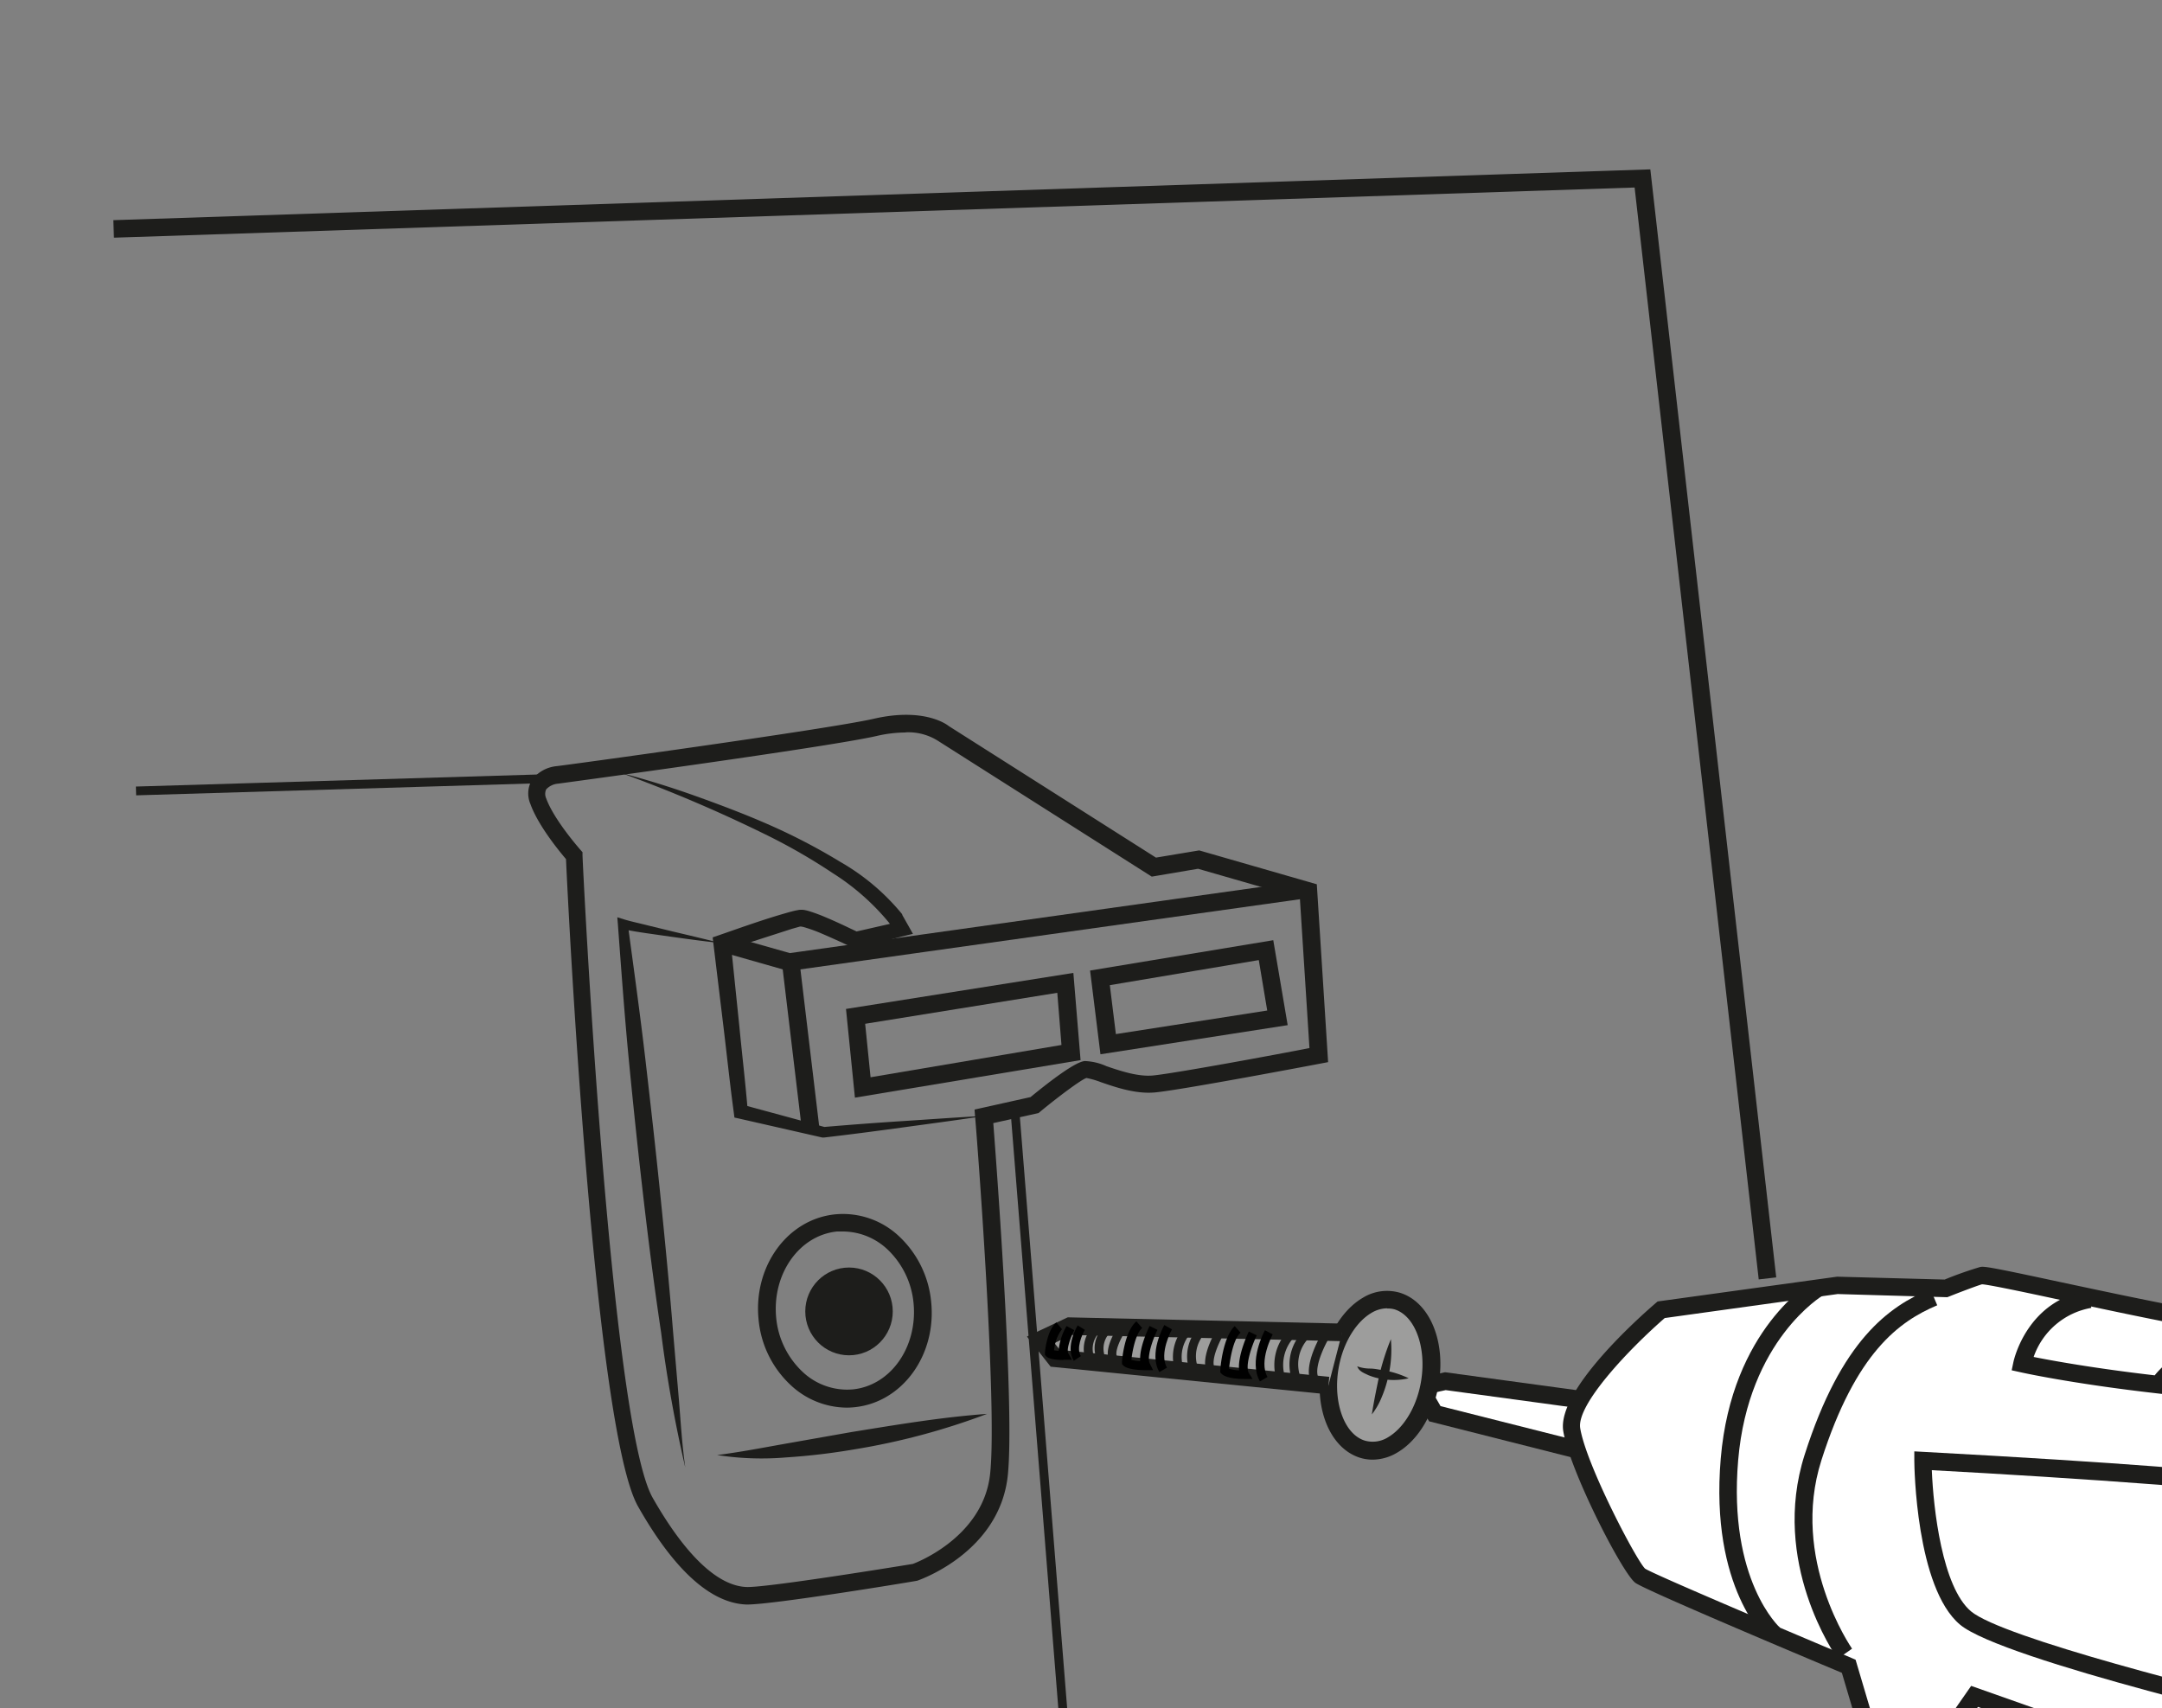 <svg id="Vrstva_1" data-name="Vrstva 1" xmlns="http://www.w3.org/2000/svg" xmlns:xlink="http://www.w3.org/1999/xlink" viewBox="0 0 300 237"><rect x="0" y="0" width="300" height="237" fill="#808080" stroke="none"/><defs><style>.cls-1{fill:none;}.cls-2{fill:#1d1d1b;}.cls-3{clip-path:url(#clip-path);}.cls-4{clip-path:url(#clip-path-2);}.cls-5{clip-path:url(#clip-path-3);}.cls-6{fill:#fff;}.cls-7{fill:#9d9d9c;}</style><clipPath id="clip-path"><polygon class="cls-1" points="319.92 261.64 253.27 274.63 159.36 155.95 330.35 105.92 319.92 261.64"/></clipPath><clipPath id="clip-path-2"><rect class="cls-1" x="151.57" y="80.32" width="154.53" height="228.34" transform="translate(6.77 396.68) rotate(-82.68)"/></clipPath><clipPath id="clip-path-3"><rect class="cls-1" x="144.67" y="163.67" width="208.1" height="156.32" transform="translate(-22.83 457.71) rotate(-82.68)"/></clipPath></defs><path class="cls-2" d="M103.74,222.64h-.2c-4.92-.2-10-4.78-15-13.6-6.07-10.65-9.7-82.93-10-89.83-.94-1.1-3.87-4.67-4.93-7.62a3.71,3.71,0,0,1,.2-3.37,4.88,4.88,0,0,1,3.41-1.91c.33,0,37.49-5.09,44-6.57,7.1-1.64,10.28.88,10.42,1L160.4,119l6-1,16.32,4.7,1.57,24.68-1.06.2c-.78.15-19.16,3.64-22.93,4-2.67.26-5.48-.71-7.54-1.42a11.94,11.94,0,0,0-2-.58c-.68.19-3.89,2.58-6.43,4.68l-.23.19-6.27,1.39c.5,6.53,3,39.91,2,49-1.19,10.51-12.09,14.34-12.56,14.5C125.08,219.73,107.29,222.63,103.74,222.64Zm21.92-121a17.91,17.91,0,0,0-4,.48c-6.59,1.52-42.7,6.42-44.23,6.62a2.52,2.52,0,0,0-1.64.79,1.5,1.5,0,0,0,0,1.25c1.08,3,4.72,7.1,4.75,7.14l.29.33,0,.43c0,.78,3.79,78.71,9.74,89.16,4.52,7.93,9,12.21,13,12.37,2.4.11,17.46-2.28,23.09-3.2h0s9.71-3.48,10.72-12.42c1.09-9.63-2-49.17-2.07-49.57l-.08-1.06,7.77-1.73c2.77-2.27,6.23-4.91,7.53-5a8,8,0,0,1,3,.71c1.85.63,4.38,1.5,6.5,1.29,3.16-.32,17.62-3,21.67-3.8l-1.33-20.81-14.13-4.07-6.42,1.09-29.74-18.89A7.7,7.7,0,0,0,125.66,101.62Z"/><path class="cls-2" d="M117.47,195.32a11.47,11.47,0,0,1-7.8-3.17,14.18,14.18,0,0,1-4.41-9.06c-.74-7.38,4-13.92,10.63-14.59a11.36,11.36,0,0,1,8.92,3.1,14.27,14.27,0,0,1,4.4,9.06c.75,7.38-4,13.93-10.62,14.6A10.51,10.51,0,0,1,117.47,195.32ZM117,170.88c-.28,0-.57,0-.86,0-5.26.54-9,5.89-8.44,11.93a11.81,11.81,0,0,0,3.63,7.51,9,9,0,0,0,7,2.47c5.27-.53,9-5.88,8.44-11.92a11.79,11.79,0,0,0-3.63-7.51A9.08,9.08,0,0,0,117,170.88Z"/><path class="cls-2" d="M100,130.86c-2.3-.25-4.59-.56-6.87-.88l-3.43-.49c-1.18-.18-2.21-.32-3.52-.64l.92-.71c.84,6.28,1.72,12.54,2.45,18.83s1.44,12.57,2.08,18.86,1.25,12.59,1.76,18.9l.81,9.46c.26,3.15.44,6.31.89,9.44a185.58,185.58,0,0,1-3.35-18.71c-.94-6.26-1.74-12.54-2.47-18.83s-1.39-12.58-2-18.88-1.06-12.61-1.53-18.93l-.08-1,1,.31c.91.28,2.16.54,3.24.82l3.36.82C95.46,129.75,97.71,130.28,100,130.86Z"/><path class="cls-2" d="M86.16,107.25c3.53.92,7,2,10.46,3.24s6.87,2.53,10.2,4a83.59,83.59,0,0,1,9.79,5.11,30.85,30.85,0,0,1,8.58,7.26l0,0,0,.08.79,1.4.7,1.24-1.41.34L119,131.54l-.39.09-.37-.18c-1.46-.69-2.95-1.37-4.43-2a21.43,21.43,0,0,0-2.18-.78,3.81,3.81,0,0,0-.45-.1s0,0,0,0l-.18,0-1.1.31-9.31,3,.79-1.24,1.21,11.75c.38,3.91.84,7.82,1.17,11.75l-.73-.85,11.42,3.1h-.25c3.74-.32,7.47-.6,11.22-.84s7.48-.52,11.23-.71c-3.71.57-7.43,1.06-11.15,1.57s-7.43,1-11.15,1.43l-.12,0-.13,0-11.55-2.63-.64-.14-.09-.7c-.53-3.9-.94-7.82-1.41-11.72L99,131l-.11-.93.9-.31c3.11-1.08,6.19-2.19,9.4-3.1.41-.12.81-.23,1.28-.33l.43-.08a5.68,5.68,0,0,1,.59,0,6,6,0,0,1,.75.17,23.89,23.89,0,0,1,2.44.91c1.55.65,3,1.36,4.54,2.09l-.76-.08,6.41-1.46-.71,1.59-.76-1.41.08.12a32.68,32.68,0,0,0-7.89-7,81,81,0,0,0-9.37-5.39A199.73,199.73,0,0,0,86.16,107.25Z"/><path class="cls-2" d="M99.51,201.9c3.17-.4,6.25-1,9.35-1.55l9.29-1.64c6.22-1,12.43-2.06,18.81-2.52a95,95,0,0,1-18.4,4.92,90.8,90.8,0,0,1-9.48,1.12A40.38,40.38,0,0,1,99.51,201.9Z"/><polygon class="cls-2" points="109.42 134.74 99.83 132.01 100.49 129.67 109.6 132.25 180.37 122.31 180.71 124.73 109.42 134.74"/><rect class="cls-2" x="109.89" y="133.81" width="2.44" height="22.78" transform="translate(-16.45 14.22) rotate(-6.82)"/><path class="cls-2" d="M118.63,152.31,117.39,140l31.55-5,1,12.1Zm1.42-10.25.75,7.42L147.29,145l-.58-7.24Z"/><path class="cls-2" d="M152.7,146.29l-1.44-11.62,25.42-4.21,2,11.79ZM154,136.7l.84,6.79,21-3.27-1.17-7Z"/><polygon class="cls-2" points="244.04 177.53 226.82 26.02 15.81 32.98 15.73 30.55 229 23.5 246.47 177.25 244.04 177.53"/><ellipse class="cls-2" cx="117.81" cy="181.97" rx="6.07" ry="6.09"/><g class="cls-3"><g class="cls-4"><g class="cls-5"><polyline class="cls-6" points="219.42 194.22 200.56 191.65 196.94 192.45 199.1 196.17 218.94 201.18"/><polygon class="cls-2" points="218.65 202.37 198.3 197.22 195.05 191.62 200.51 190.41 219.59 193.01 219.26 195.43 200.61 192.89 198.83 193.28 199.89 195.11 219.24 200 218.65 202.37"/><path class="cls-6" d="M355.6,195.76S318.35,183.32,313.74,184s-37.6-7.27-38.74-7-5,1.77-5,1.77l-15-.41-24.54,3.39s-13.27,11.4-12.42,16.63,8.09,19.22,9.51,20.26,28.94,12.58,28.94,12.58l6.89,23.21a28.72,28.72,0,0,0,7.66,3.73c4.47,1.38,9.29,5.74,6.74,22.56s8,10.77,8,10.77l3.48,33.45,2.48,45.19,2.56,18.4,49.16-5.1s-.07-7.1-.42-8.72,2.13-40.45-4.83-64-9.5-43.3-6-49.15c10.5.39,14.83-.23,14.83-.23l5.75-10.41,9.29-2.4a41,41,0,0,0,3.12-21C363.68,216.33,360.77,201.73,355.6,195.76Z"/><path class="cls-2" d="M293.32,389.85l-2.71-19.58L288.11,325l-3.3-31.74c-1.54.53-3.88.94-5.8-.37-2.59-1.77-3.37-5.81-2.38-12.35,2.81-18.52-3.74-20.55-5.89-21.22a29.72,29.72,0,0,1-8-3.91l-.33-.24-6.83-23.05c-5.63-2.36-27.25-11.46-28.66-12.49-1.81-1.33-9.11-15.59-10-21.05-.92-5.62,10.52-15.78,12.82-17.76l.27-.23,24.91-3.44,14.92.4a51.63,51.63,0,0,1,4.92-1.74c.56-.12,1.41,0,10.95,2.05,9.39,2,25.08,5.37,27.87,5,4.77-.71,38.58,10.52,42.42,11.8l.32.11.22.25c4.28,4.93,7.62,15.83,9.93,32.38a41.91,41.91,0,0,1-3.23,21.71l-.24.51L353.64,252l-5.78,10.49-.61.08c-.17,0-4.34.6-14.27.27-2.73,6.17-.19,25,6.47,47.55,5.72,19.35,5.12,48.84,4.9,59.94-.05,2.07-.08,3.85,0,4.18a83.9,83.9,0,0,1,.44,8.92v1.11Zm-6.45-100.36,3.67,35.3L293,370l2.38,17.14,46.89-4.87a72.32,72.32,0,0,0-.38-7.35,32.36,32.36,0,0,1,0-4.71c.23-11,.82-40.21-4.79-59.19-7.2-24.37-9.52-44.05-5.9-50.12l.37-.63.72,0a112.42,112.42,0,0,0,14-.15L352,249.87l9.23-2.38c.9-2.12,4.09-10.56,2.8-19.82-2.18-15.56-5.34-26.22-9.16-30.86-14.32-4.78-37.85-12.05-41-11.6s-14.77-2-28.74-5c-4.64-1-9.43-2-10.11-2-.56.15-3.14,1.12-4.58,1.7l-.24.09L255,179.56l-24,3.33c-4.93,4.29-12.26,12-11.73,15.28.83,5.1,7.82,18.39,9,19.49,1.19.78,18.23,8,28.68,12.41l.53.23,6.92,23.35a28.47,28.47,0,0,0,7,3.32c7.21,2.23,9.69,10.06,7.58,23.92-.8,5.28-.32,8.82,1.34,10s4,0,4.87-.44Z"/><path class="cls-2" d="M255,230.17c-.39-.54-9.35-13.4-4.59-28.3,5.09-15.94,11.68-20.58,17.45-23l.95,2.25c-5.26,2.22-11.28,6.51-16.07,21.5-4.38,13.72,4.16,26,4.25,26.15Z"/><path class="cls-2" d="M322.52,240.73l-1.55-.36c-1.76-.41-43.14-10-49-14.94-6.11-5.13-6.34-22-6.34-22.74l0-1.3,1.3.07c55.44,3,56.1,4.74,56.46,5.69l.28.75-.61.7c-1,1.63-1.06,16.83-.54,30.53ZM268.06,204c.21,5.31,1.44,16.23,5.44,19.59,4.34,3.65,33.64,11.06,46.46,14.07-.35-9.95-.6-24.62.69-29.4C315.2,206.92,286.73,205,268.06,204Z"/><path class="cls-2" d="M300.17,193.44l-.78-.09c-12.06-1.37-19-2.93-19.07-2.95l-1.18-.26.25-1.18c.08-.35,1.93-8.57,10.43-9.9l.37,2.42a10.35,10.35,0,0,0-8,6.81c2.45.49,8.27,1.56,16.8,2.55,2.8-3.56,10.7-7.49,11.64-8l1.08,2.19c-2.55,1.25-9.5,5.06-11.1,7.69Z"/><path class="cls-2" d="M245.42,227.71c-.34-.28-8.17-7.29-6.65-25.31s12.54-24.52,13-24.79l1.21,2.12c-.1.06-10.37,6.18-11.79,22.88s5.74,23.2,5.82,23.26Z"/><polygon class="cls-2" points="324.76 254.6 274.46 236.85 268.71 245.1 266.71 243.7 273.52 233.93 322.4 251.18 323.05 225.52 325.49 225.58 324.76 254.6"/></g></g></g><ellipse class="cls-7" cx="191.49" cy="190.83" rx="10.58" ry="7.02" transform="translate(-29.66 346.32) rotate(-80.01)"/><path class="cls-2" d="M190.48,202.54a5.92,5.92,0,0,1-1.72-.25c-4.4-1.34-6.68-7.38-5.2-13.78h0c.87-3.77,2.95-6.92,5.56-8.44a6.38,6.38,0,0,1,5.1-.7c4.4,1.33,6.68,7.38,5.2,13.77-.87,3.77-2.95,6.92-5.56,8.43A6.71,6.71,0,0,1,190.48,202.54Zm2-21a4.31,4.31,0,0,0-2.17.63c-2,1.18-3.68,3.74-4.4,6.86h0c-1.16,5,.46,10,3.52,10.88a4,4,0,0,0,3.18-.48c2-1.18,3.68-3.75,4.4-6.87,1.16-5-.46-9.95-3.52-10.88A3.34,3.34,0,0,0,192.51,181.57Z"/><polyline class="cls-7" points="186.24 184.88 148.41 184.02 144.41 185.91 146.43 188.48 184.33 192.26"/><polygon class="cls-2" points="184.21 193.47 145.79 189.64 142.5 185.46 148.16 182.79 186.26 183.66 186.21 186.1 148.68 185.24 146.31 186.36 147.07 187.31 184.45 191.05 184.21 193.47"/><path class="cls-2" d="M193,185.82a16.55,16.55,0,0,1-.42,5.44,16.12,16.12,0,0,1-.85,2.6,9.87,9.87,0,0,1-1.37,2.4c.28-1.83.64-3.54,1-5.28A34.13,34.13,0,0,1,193,185.82Z"/><path class="cls-2" d="M195.47,191.25a9.28,9.28,0,0,1-3.78.08,8.47,8.47,0,0,1-1.83-.52c-.54-.27-1.29-.51-1.53-1.22a5.22,5.22,0,0,0,1.76.31c.61,0,1.2.14,1.81.23A12.73,12.73,0,0,1,195.47,191.25Z"/><path class="cls-2" d="M181.72,192.56a3.38,3.38,0,0,1-1.75-.7l.7-1a3.11,3.11,0,0,0,1,.46,1.62,1.62,0,0,0,0-.33c-.44-2.28,1.68-5.86,1.77-6l1,.63c-.55.92-1.91,3.63-1.62,5.15q.22,1.18-.45,1.62A1.14,1.14,0,0,1,181.72,192.56Zm-.11-1.12Z"/><path class="cls-2" d="M181,192.28l-1,0c-2-.06-2.53-.43-2.76-.7l-.17-.2v-.17a6.87,6.87,0,0,1,1.5-6.38l.87.86a5.67,5.67,0,0,0-1.21,5.12,3.48,3.48,0,0,0,.91.19,6.54,6.54,0,0,1,1.92-6.49l.41-.29.8.66-.29.49-.43-.27.21.41a5.24,5.24,0,0,0-1.17,5.92Zm0-7.61.49.31Z"/><path d="M174.83,191.68c-1.62-2.79.6-6.93.69-7.1l1.08.58s-2,3.71-.72,5.91Z"/><path d="M173.81,191.35h-1c-2.36,0-3.08-.5-3.28-.7l-.2-.2,0-.27c0-.48.39-4.67,2-6.17l.81.91c-1,.89-1.46,3.59-1.6,5a5.49,5.49,0,0,0,1.4.23c-.23-2,1.16-5,1.35-5.39l1.1.53c-.71,1.47-1.64,4.2-1.11,5.22Z"/><path class="cls-2" d="M167.38,191.18a3.36,3.36,0,0,1-1.65-.63l.69-1a3,3,0,0,0,.85.41,1.48,1.48,0,0,0,0-.24c-.39-2.06,1.49-5.17,1.7-5.52l1,.64c-.52.84-1.8,3.3-1.54,4.65A1.36,1.36,0,0,1,168,191,1.17,1.17,0,0,1,167.38,191.18Z"/><path class="cls-2" d="M166.77,190.93l-1,0c-1.87,0-2.38-.37-2.62-.64l-.18-.21v-.17a6.22,6.22,0,0,1,1.45-5.85l.86.87a4.92,4.92,0,0,0-1.16,4.57,3.26,3.26,0,0,0,.78.16,5.92,5.92,0,0,1,1.85-5.9l.41-.29.45.31.36.36-.3.48-.43-.28.21.42a4.65,4.65,0,0,0-1.1,5.31Zm-2.58-1.1h0Z"/><path d="M160.88,190.39c-1.53-2.56.59-6.37.68-6.53l1.06.6s-1.85,3.35-.69,5.31Z"/><path d="M160,190.12h-1c-2.23,0-2.92-.44-3.11-.63l-.2-.2,0-.28c0-.44.38-4.28,2-5.66l.8.92c-.91.8-1.36,3.17-1.5,4.42a5.79,5.79,0,0,0,1.23.19c-.17-1.88,1.13-4.55,1.3-4.89l1.09.54c-.71,1.43-1.51,3.84-1.06,4.69Z"/><path class="cls-2" d="M154,189.41a2.81,2.81,0,0,1-1.32-.46l.66-1a3,3,0,0,0,.4.2c-.23-1.56,1.19-3.78,1.36-4l1,.67c-.54.82-1.33,2.42-1.17,3.23a1.11,1.11,0,0,1-.37,1.26A1,1,0,0,1,154,189.41Z"/><path class="cls-2" d="M153.82,189.24l-1,0c-1.49,0-1.91-.27-2.11-.51l-.18-.21v-.17a4.52,4.52,0,0,1,1.19-4.36l.82.87a4,4,0,0,1,.95-1.1l.42-.3.8.69-.31.47-.43-.31.23.44a3.15,3.15,0,0,0-.82,3.62Zm-2.06-.92h0Zm-.06-.43a1.18,1.18,0,0,0,.28.05,4.06,4.06,0,0,1,.52-3A3.25,3.25,0,0,0,151.7,187.89Zm1.72-4,.49.34Z"/><path d="M149,188.82c-1.22-1.94.47-4.79.54-4.91l1,.62c-.39.65-1.24,2.56-.56,3.64Z"/><path d="M147.56,188.71c-1.59,0-2.15-.29-2.34-.47L145,188l0-.29c0-.32.32-3.16,1.58-4.21l.78.94a5.56,5.56,0,0,0-1.09,2.92,4.56,4.56,0,0,0,.62.08A8.3,8.3,0,0,1,148,184l1.07.57c-.53,1-1.12,2.69-.83,3.21l.51.9h-1.15Z"/><rect class="cls-2" x="18.99" y="108.16" width="57.45" height="1.22" transform="matrix(1, -0.03, 0.03, 1, -3.38, 1.55)"/><rect class="cls-2" x="143.63" y="152.91" width="1.22" height="87.76" transform="matrix(1, -0.08, 0.08, 1, -15.66, 12.5)"/></svg>